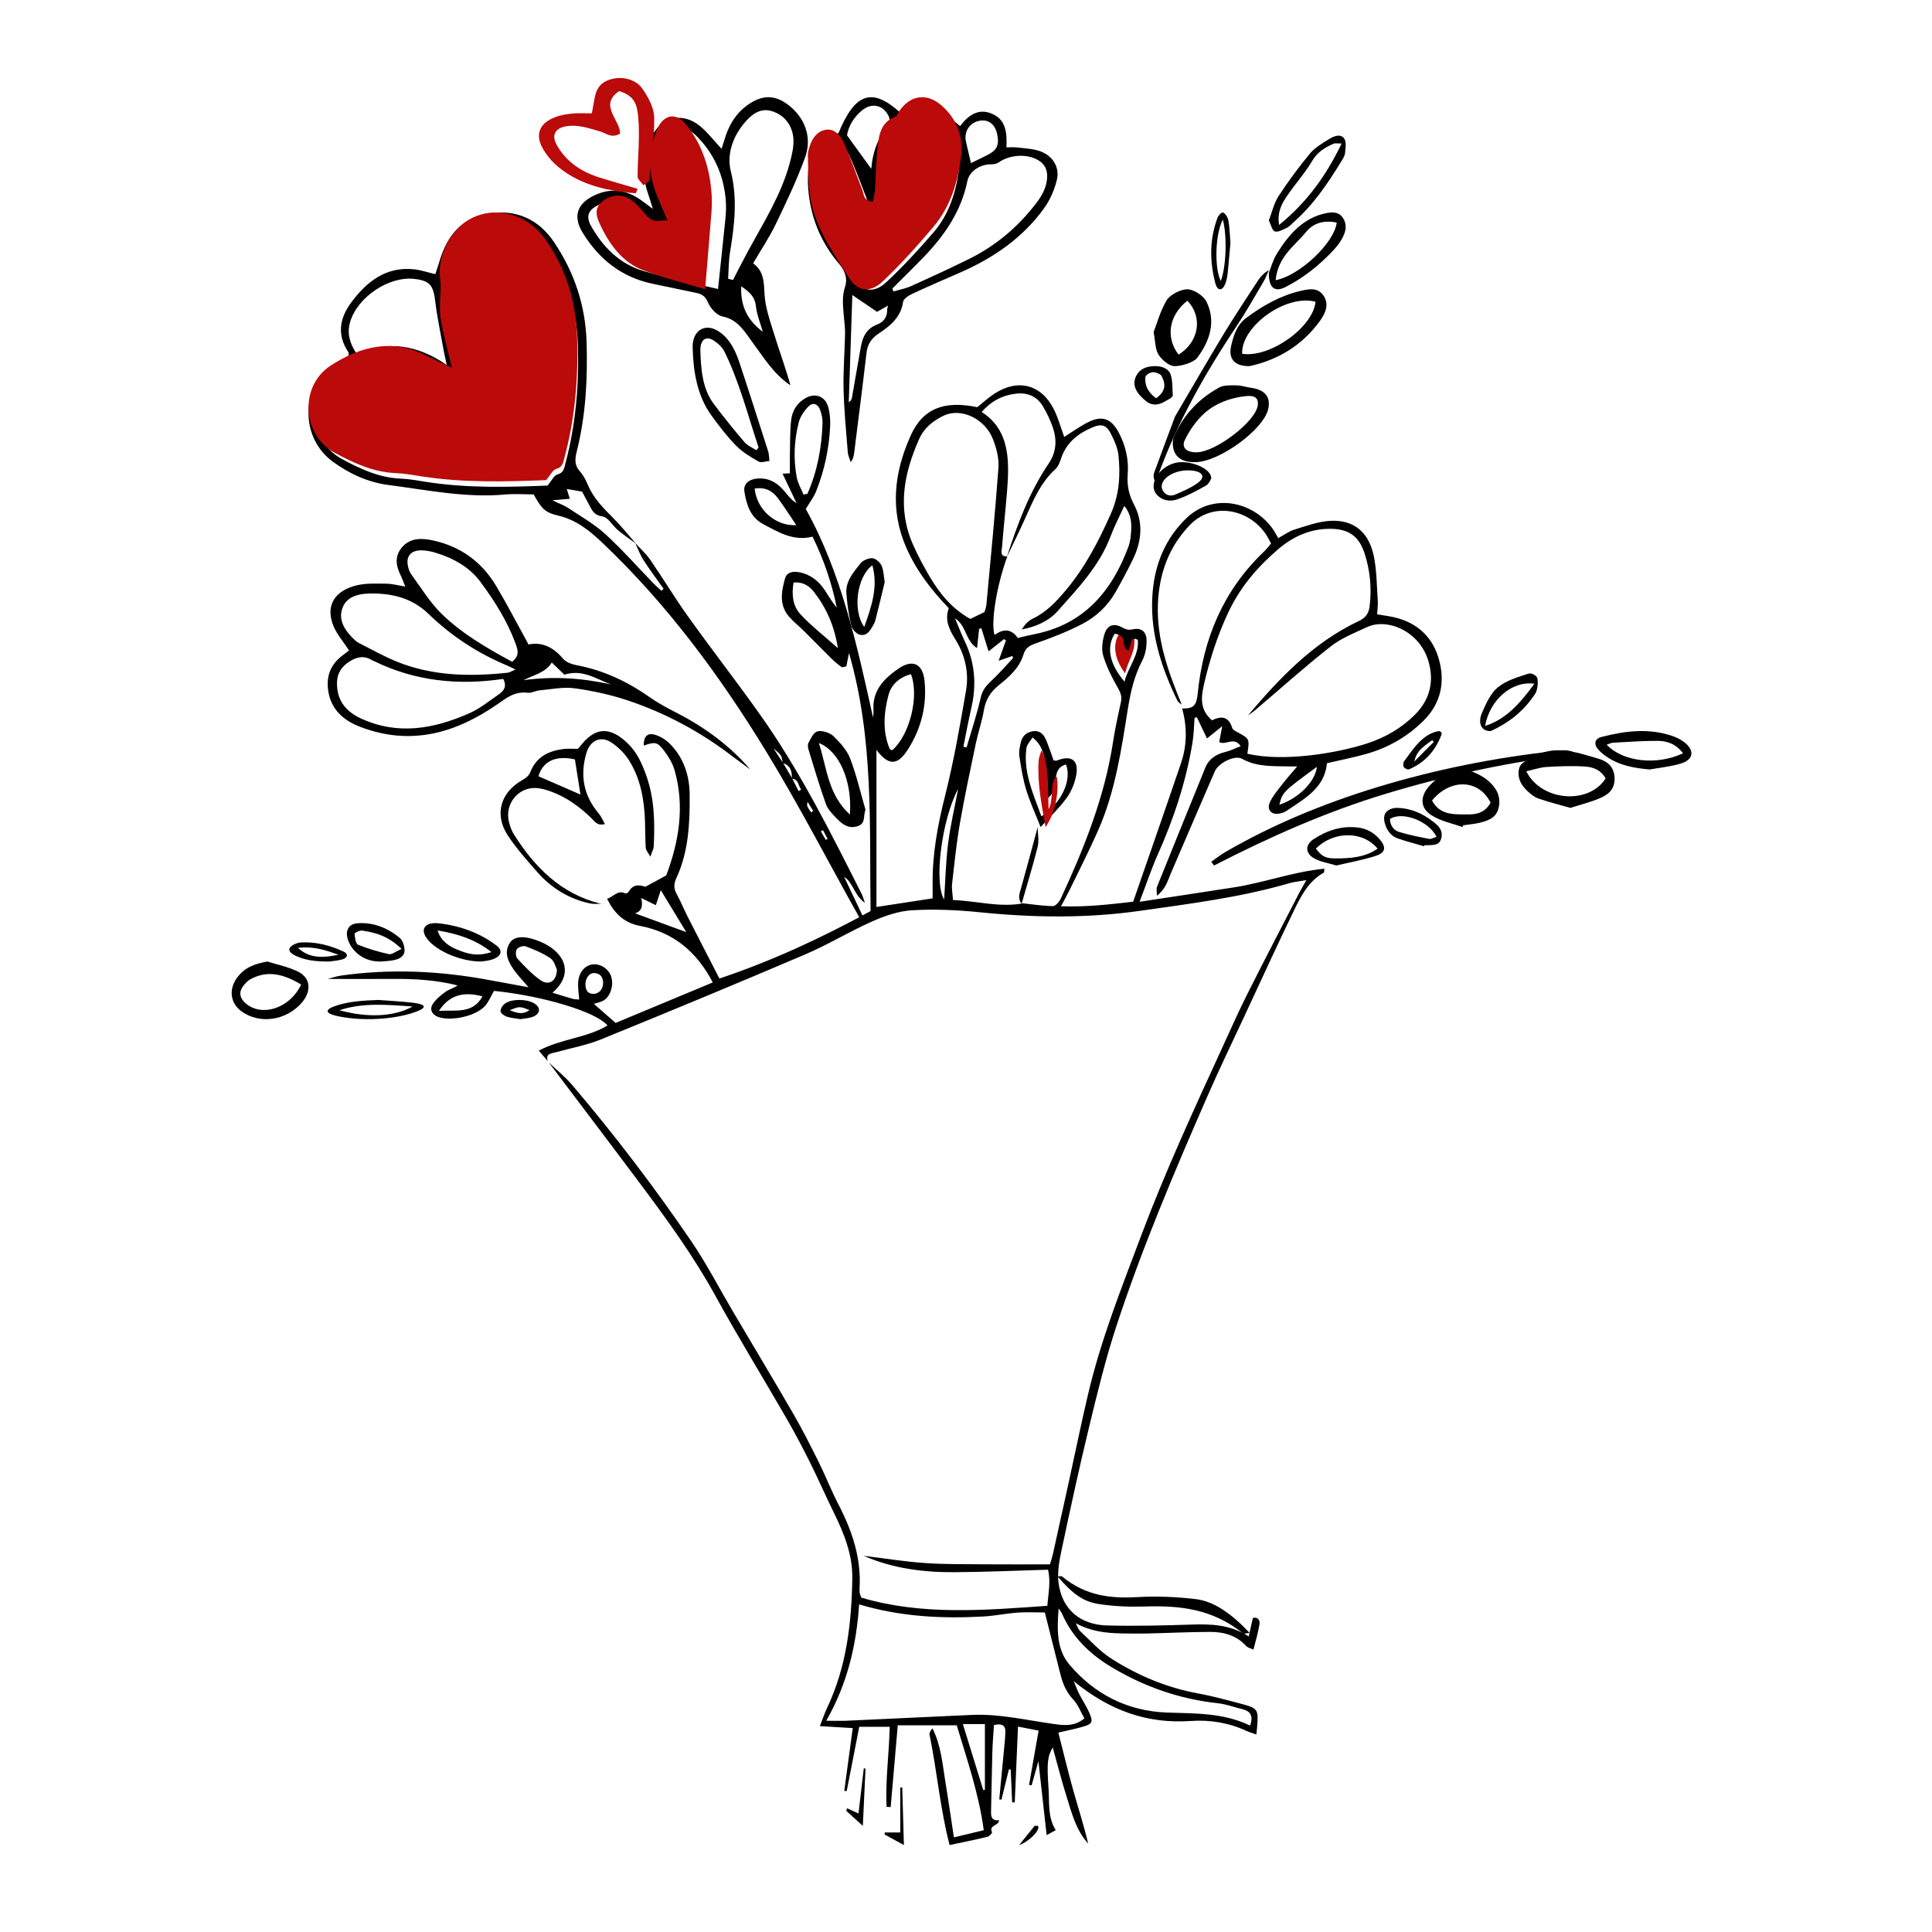<svg width="171" height="171" viewBox="0 0 171 171" fill="none" xmlns="http://www.w3.org/2000/svg">
<path d="M48.572 94.037C49.269 94.703 50.03 95.313 50.652 96.044C54.401 100.455 57.908 105.055 61.167 109.835C62.53 111.834 63.648 114.005 64.88 116.094C66.676 119.134 68.495 122.161 70.263 125.218C71.057 126.592 71.769 128.012 72.477 129.435C73.084 130.66 73.578 131.944 74.209 133.153C75.433 135.504 76.248 137.939 76.076 140.632C76.069 140.763 76.082 140.899 76.1 141.027C76.112 141.112 76.156 141.191 76.235 141.406C81.603 142.993 87.127 142.524 92.7 142.129C92.779 141.032 93.02 140.002 92.758 138.933C89.935 139.013 87.168 139.143 84.398 139.153C81.677 139.164 78.995 138.82 76.443 137.703C78.239 137.923 80.03 138.215 81.834 138.341C83.635 138.466 85.449 138.441 87.258 138.456C89.102 138.472 90.947 138.459 92.933 138.459C92.994 138.241 93.12 137.874 93.204 137.498C93.676 135.386 94.139 133.274 94.601 131.162C95.167 128.576 95.697 125.98 96.305 123.401C97.439 118.573 99.269 113.975 101.011 109.346C103.127 103.72 105.638 98.268 108.141 92.814C108.877 91.21 109.592 89.593 110.383 88.014C111.887 85.018 113.44 82.045 114.975 79.064C115.134 78.756 115.313 78.457 115.628 77.898C114.975 78.013 114.526 78.052 114.101 78.175C109.802 79.431 105.372 79.979 100.96 80.609C96.212 81.291 91.457 81.227 86.689 80.74C84.719 80.54 82.717 80.453 80.745 80.566C79.548 80.635 78.323 81.055 77.211 81.548C75.195 82.439 73.299 83.606 71.272 84.472C65.264 87.038 59.228 89.539 53.176 92.002C51.918 92.515 50.552 92.758 49.235 93.127C48.833 93.24 48.28 93.212 48.472 93.909C48.249 93.647 48.026 93.386 47.688 92.991C49.669 91.933 51.923 91.874 53.768 90.767C52.823 89.585 48.124 88.15 43.722 87.701C43.478 88.127 43.284 88.614 42.963 88.998C42.192 89.921 39.95 90.428 38.782 90.008C38.241 89.813 37.99 89.339 38.308 88.862C38.587 88.439 39.013 88.088 39.43 87.788C39.738 87.565 40.14 87.473 40.501 87.219C38.633 86.743 36.737 86.63 34.824 86.643C32.884 86.658 30.942 86.645 29.005 86.645C29.364 86.553 29.763 86.41 30.173 86.351C34.59 85.72 38.982 85.933 43.355 86.753C44.437 86.956 45.518 87.15 46.783 87.383C46.274 86.784 45.828 86.335 45.472 85.823C44.985 85.118 44.59 84.346 45.1 83.488C45.454 82.893 46.279 82.793 47.414 83.191C47.867 83.349 48.321 83.557 48.715 83.826C50.347 84.949 50.432 86.561 48.9 87.865C49.52 88.055 50.102 88.237 50.686 88.403C50.844 88.45 51.019 88.445 51.262 88.47C51.226 87.986 51.165 87.56 51.165 87.135C51.162 86.174 51.68 85.472 52.428 85.361C53.066 85.266 53.76 85.666 54.039 86.287C54.37 87.03 54.101 88.129 53.44 88.542C53.189 88.701 52.869 88.75 52.564 88.855C53.151 89.367 53.735 89.877 54.49 90.538C57.247 89.39 60.155 88.178 63.086 86.956C61.646 84.177 59.543 82.498 56.63 81.947C55.18 81.673 54.339 80.776 53.73 79.546L53.727 79.548C54.273 79.41 54.657 78.728 55.356 79.077C55.418 79.108 55.608 78.995 55.659 78.905C56.071 78.187 56.671 78.344 57.117 78.49C57.806 78.113 58.387 77.798 58.969 77.483C60.086 74.515 60.629 71.377 59.702 68.156C59.525 67.538 59.159 66.946 58.767 66.431C58.175 65.654 57.959 65.647 56.978 65.993C56.96 65.201 57.283 64.834 57.975 65.034C58.456 65.175 58.941 65.483 59.297 65.841C60.511 67.064 61.026 68.643 61.042 70.301C61.062 72.815 60.96 75.345 59.876 77.693C59.656 78.172 59.599 78.582 59.861 79.064C60.237 79.761 60.539 80.497 60.898 81.201C61.797 82.967 62.707 84.728 63.676 86.609C68.234 85.084 72.661 83.049 77.055 80.638C76.942 73.087 77.355 65.442 75.144 57.796C75.039 58.332 74.975 58.652 74.913 58.975C74.729 59.006 74.56 59.091 74.488 59.039C74.175 58.814 73.873 58.565 73.596 58.294C72.782 57.491 71.987 56.674 71.178 55.869C70.74 55.436 70.248 55.051 69.843 54.587C68.938 53.554 69.161 52.352 69.484 51.194C69.635 50.651 70.168 50.548 70.693 50.64C71.716 50.82 72.461 51.412 73.015 52.26C73.348 52.77 73.655 53.301 74.062 53.78C73.622 51.614 72.922 49.549 71.918 47.498C70.245 47.929 68.907 47.109 67.55 46.388C66.409 45.783 66.076 44.674 65.887 43.52C65.784 42.898 66.194 42.469 66.899 42.372C67.906 42.236 68.715 42.649 69.356 43.392C69.694 43.785 69.981 44.22 70.501 44.53C70.096 43.679 69.692 42.826 69.264 41.924C69.474 41.913 69.635 41.906 69.912 41.89C69.912 41.293 69.902 40.686 69.915 40.083C69.938 39.115 69.917 38.141 70.025 37.18C70.117 36.364 70.534 35.675 71.278 35.245C72.126 34.755 73.015 35.05 73.294 35.988C73.455 36.526 73.501 37.123 73.476 37.687C73.389 39.686 72.974 41.629 72.233 43.49C72.028 44.002 71.672 44.459 71.319 45.05C74.483 50.735 75.856 57.122 77.273 63.507C77.288 63.289 77.329 63.068 77.314 62.85C77.191 61.113 78.254 60.054 79.517 59.183C80.763 58.322 81.667 58.737 81.826 60.226C82.059 62.407 81.544 64.457 80.381 66.3C79.438 67.792 78.649 67.782 77.573 66.375C77.573 71.016 77.573 75.637 77.573 80.276C79.238 80.02 80.793 79.782 82.546 79.513C82.546 79.167 82.551 78.744 82.546 78.321C82.507 75.65 82.987 73.069 83.637 70.481C84.411 67.405 84.962 64.268 85.5 61.138C85.776 59.534 85.428 57.983 84.544 56.569C84.027 55.741 83.588 54.864 83.978 53.831C82.441 52.235 81.132 50.543 80.24 48.529C78.728 45.114 79.148 41.785 80.614 38.528C81.68 36.162 83.571 35.424 86.497 36.042C86.981 35.655 87.465 35.203 88.011 34.847C90.107 33.476 92.202 34.032 93.302 36.277C93.668 37.023 93.888 37.841 94.193 38.674C94.885 38.241 95.559 37.749 96.289 37.377C97.534 36.744 98.357 37.036 99.018 38.282C99.63 39.44 99.917 40.678 99.812 41.99C99.738 42.936 99.909 43.785 100.368 44.651C101.211 46.245 101.05 47.903 100.278 49.497C99.797 50.489 99.274 51.463 98.728 52.422C98.031 53.642 97.014 54.59 95.792 55.226C94.508 55.895 93.145 56.425 91.777 56.907C91.193 57.112 90.781 57.286 90.583 57.942C90.224 59.139 89.289 59.934 88.364 60.682C87.634 61.274 87.229 61.971 87.076 62.899C86.917 63.853 86.586 64.778 86.386 65.726C85.889 68.1 85.377 70.473 84.962 72.859C84.652 74.638 84.472 76.437 84.267 78.231C84.219 78.654 84.314 79.092 84.35 79.661C86.468 79.741 88.477 80.343 90.555 79.953H90.545C91.431 80.046 92.315 80.192 93.202 80.197C93.437 80.197 93.763 79.802 93.896 79.518C95.961 75.063 97.778 70.527 98.521 65.629C98.7 64.452 98.961 63.289 99.213 62.125C99.312 61.661 99.192 61.323 98.954 60.905C98.431 59.995 97.947 59.037 97.647 58.04C97.473 57.455 97.573 56.717 97.76 56.112C98.003 55.321 98.592 55.131 99.32 55.531C99.648 55.712 99.876 55.789 100.271 55.7C100.996 55.533 101.477 55.907 101.485 56.674C101.49 57.268 101.383 57.929 101.109 58.45C100.399 59.8 100.071 61.221 99.83 62.72C99.246 66.377 98.71 70.063 97.199 73.489C96.417 75.263 95.533 76.991 94.688 78.733C94.483 79.159 94.247 79.572 93.909 80.212C96.179 80.294 98.195 80.046 100.296 79.81C101.721 75.691 103.148 71.619 104.534 67.533C105.07 65.949 105.077 64.327 104.631 62.707C105.636 62.72 105.9 62.476 106.012 61.361C106.502 56.494 108.29 52.235 111.88 48.816C112.1 48.605 112.282 48.359 112.502 48.103C112.338 47.806 112.208 47.529 112.038 47.28C110.509 45.028 107.301 44.394 105.295 46.488C103.425 48.441 102.597 50.799 102.487 53.434C102.354 56.602 103.417 59.506 104.598 62.374C104.47 62.258 104.288 62.166 104.216 62.023C102.723 58.965 101.708 55.766 102.026 52.327C102.254 49.866 103.156 47.649 105.016 45.858C107.35 43.61 110.914 44.371 112.641 46.801C112.815 47.045 112.951 47.314 113.138 47.629C113.648 47.352 114.081 47.021 114.57 46.873C115.613 46.552 116.676 46.158 117.747 46.099C119.802 45.989 121.139 47.073 121.588 49.192C121.859 50.474 121.851 51.817 121.944 53.134C121.972 53.519 121.913 53.911 121.89 54.372C122.284 54.436 122.623 54.49 122.961 54.547C125.118 54.905 126.676 56.141 127.304 58.173C127.929 60.2 127.624 62.184 125.982 63.804C124.56 65.206 122.897 66.159 121.003 66.708C119.861 67.038 118.687 67.261 117.45 67.551C117.24 69.753 115.464 70.686 113.868 71.77C113.691 71.89 113.468 71.965 113.253 72.008C112.536 72.152 112.095 71.677 112.4 71.006C112.651 70.455 113.061 69.97 113.437 69.484C113.863 68.932 114.329 68.41 114.816 67.833C114.619 67.833 114.337 67.838 114.057 67.833C112.653 67.8 111.249 67.894 109.935 67.162C109.284 66.8 107.844 67.528 107.519 68.276C106.217 71.27 104.936 74.274 103.642 77.272C103.355 77.936 103.186 78.68 102.395 79.282C102.395 78.885 102.336 78.669 102.402 78.503C103.819 74.981 105.249 71.467 106.679 67.953C107.009 67.146 107.652 66.746 108.48 66.549C108.913 66.446 109.317 66.234 109.815 66.041C109.192 65.15 108.549 66.003 107.913 65.68C107.983 65.316 108.054 64.927 108.177 64.273C107.644 64.704 107.283 64.996 106.83 65.362C106.504 64.678 106.22 64.081 105.935 63.484C105.866 63.499 105.8 63.517 105.73 63.532C105.674 64.25 105.669 64.973 105.554 65.68C104.99 69.143 103.899 72.441 102.471 75.642C101.905 76.914 101.464 78.241 100.863 79.817C103.863 79.359 106.555 78.956 109.246 78.536C111.915 78.116 114.483 77.152 117.219 76.888C117.194 77.083 117.211 77.216 117.17 77.239C115.812 77.99 115.146 79.31 114.516 80.609C113.035 83.667 111.626 86.755 110.191 89.836C109.074 92.238 107.919 94.621 106.858 97.049C103.94 103.723 101.093 110.432 98.815 117.358C97.852 120.285 97.122 123.296 96.397 126.295C95.502 129.983 94.701 133.697 93.914 137.408C93.724 138.302 93.578 139.264 93.699 140.156C94.006 142.426 95.595 143.808 97.988 143.869C100.458 143.933 102.933 143.872 105.405 143.792C107.142 143.736 108.841 143.764 110.522 144.836C110.658 144.231 110.768 143.744 110.891 143.211C111.298 143.088 111.536 143.375 111.477 143.754C111.367 144.482 111.142 145.192 110.942 146.004C110.67 145.879 110.435 145.838 110.312 145.699C109.441 144.738 108.3 144.433 107.081 144.438C105.226 144.446 103.373 144.538 101.518 144.579C100.768 144.597 100.017 144.584 99.266 144.572C97.89 144.546 96.54 144.397 95.218 143.669C95.344 143.908 95.421 144.197 95.605 144.372C96.504 145.21 97.345 146.153 98.37 146.807C100.727 148.311 103.286 149.382 106.066 149.89C107.365 150.126 108.644 150.482 109.922 150.82C111.313 151.189 111.39 151.325 111.275 152.758C111.257 152.976 111.231 153.193 111.201 153.519C110.873 153.401 110.593 153.324 110.335 153.204C108.774 152.481 107.094 152.204 105.423 152.322C101.554 152.594 98.218 151.412 95.028 148.793C95.269 149.354 95.377 149.664 95.528 149.951C95.812 150.5 96.159 151.018 96.407 151.581C96.784 152.435 96.689 152.596 95.741 152.86C95.075 153.045 94.396 153.181 93.673 153.35C94.116 155.075 94.513 156.738 94.972 158.386C95.418 159.98 95.93 161.554 96.315 163.174C95.239 162 94.87 160.501 94.414 159.052C93.965 157.628 93.599 156.177 93.176 154.665C92.735 155.439 92.633 155.921 92.81 158.371C92.894 159.539 92.707 160.8 93.442 161.987C93.307 162.061 93.071 162.19 92.638 162.428C92.39 160.198 92.161 158.14 91.908 155.874C91.677 156.702 91.493 157.358 91.308 158.014C91.234 158.002 91.157 157.991 91.083 157.979C91.354 156.425 91.629 154.872 91.926 153.173C91.324 153.058 90.755 152.947 90.102 152.822C90.002 155.152 89.907 157.34 89.815 159.529C89.738 159.527 89.663 159.527 89.586 159.524C89.543 158.56 89.502 157.597 89.458 156.633C89.404 156.62 89.353 156.605 89.3 156.592C89.079 157.489 88.859 158.386 88.638 159.286C88.574 159.278 88.508 159.27 88.444 159.263C88.58 157.838 88.718 156.415 88.851 154.99C88.905 154.419 88.969 153.85 88.984 153.276C89 152.668 88.631 152.535 87.975 152.681C87.926 153.483 87.852 154.308 87.829 155.136C87.78 156.812 87.767 158.491 87.721 160.17C87.708 160.685 87.673 161.172 88.428 161.108C88.395 161.628 87.491 161.521 87.806 162.172C87.834 162.233 87.57 162.536 87.404 162.574C86.338 162.83 85.264 163.046 84.047 163.304C83.207 160.075 82.938 156.774 82.277 153.552C82.241 153.378 82.354 153.173 82.53 152.973C83.296 154.48 83.414 156.126 83.678 157.733C83.942 159.329 84.17 160.931 84.429 162.625C85.405 162.39 86.204 162.197 87.073 161.99C86.64 158.776 85.605 155.78 84.68 152.704C82.999 152.704 81.298 152.704 79.461 152.704C79.246 155.182 79.041 157.563 78.833 159.944C78.71 159.937 78.59 159.929 78.467 159.921C78.357 157.592 78.692 155.267 78.749 152.837C77.862 152.837 77.011 152.837 76.051 152.837C75.674 154.767 75.305 156.651 74.939 158.537C74.867 158.527 74.798 158.517 74.726 158.504C74.969 156.71 75.213 154.913 75.477 152.953C74.547 152.896 73.66 152.842 72.564 152.778C72.83 152.104 72.989 151.62 73.207 151.161C74.934 147.524 75.374 143.633 75.436 139.679C75.469 137.595 74.698 135.709 73.796 133.868C73.076 132.402 72.425 130.903 71.695 129.442C71.047 128.14 70.368 126.851 69.64 125.59C67.547 121.958 65.349 118.385 63.33 114.71C61.408 111.209 59.079 108 56.699 104.817C54.006 101.213 51.283 97.63 48.572 94.037ZM89.156 49.249C88.226 51.781 87.673 55.087 88.029 56.205C88.82 55.61 89.553 55.674 90.081 56.471C90.614 56.346 91.039 56.23 91.472 56.148C95.892 55.305 98.395 52.383 99.881 48.375C100.045 47.929 100.094 47.426 100.119 46.947C100.158 46.219 100.101 45.496 99.512 44.774C99.069 45.745 98.633 46.563 98.313 47.424C97.332 50.064 95.428 52.05 93.612 54.088C92.799 54.998 91.667 55.472 90.44 55.715C90.691 55.292 91.006 54.949 91.398 54.762C92.633 54.175 93.509 53.229 94.373 52.196C96.064 50.171 97.245 47.883 98.311 45.494C99.064 43.805 99.179 42.08 98.997 40.317C98.928 39.638 98.615 38.956 98.295 38.338C97.924 37.623 97.493 37.497 96.748 37.805C95.485 38.325 94.449 39.104 93.957 40.458C93.824 40.827 93.699 41.26 93.427 41.508C92.072 42.739 91.413 44.374 90.691 45.981C90.186 47.103 89.638 48.208 89.107 49.321C90.045 46.419 91.098 43.566 92.823 41.019C93.504 40.012 93.558 38.95 93.194 37.861C92.971 37.2 92.659 36.554 92.302 35.952C91.777 35.068 90.927 34.727 89.927 34.842C88.762 34.975 87.765 35.467 86.883 36.464C88.554 37.515 89.107 39.115 89.207 40.898C89.258 41.775 89.197 42.662 89.128 43.538C89 45.166 88.815 46.788 88.69 48.416C88.662 48.749 88.462 49.279 89.156 49.249ZM110.404 66.71C113.663 67.474 118.444 66.633 120.968 65.813C122.582 65.288 124.022 64.47 125.241 63.25C126.609 61.879 126.942 60.234 126.42 58.488C125.633 55.871 122.817 54.677 121.021 55.495C119.907 56.005 118.723 56.474 117.775 57.22C115.487 59.016 113.32 60.967 111.098 62.853C110.896 63.025 110.668 63.166 110.453 63.322C113.281 59.98 116.264 56.856 120.265 54.969C120.87 54.685 121.144 54.295 121.221 53.683C121.424 52.078 121.27 50.494 120.775 48.972C120.265 47.408 119.323 46.801 117.678 46.804C115.912 46.809 114.398 47.516 113.099 48.636C111.28 50.202 109.748 51.996 108.71 54.213C107.767 56.228 107.094 58.306 106.589 60.464C106.302 61.687 106.156 62.781 107.27 63.755C108.044 63.368 108.746 63.361 109.064 64.437C109.112 64.601 109.374 64.719 109.558 64.822C110.601 65.393 110.601 65.388 110.404 66.71ZM73.132 152.304C73.942 152.304 74.419 152.322 74.895 152.302C78.6 152.135 82.302 151.958 86.007 151.786C88.485 151.671 90.88 152.263 93.309 152.594C94.157 152.709 95.064 152.84 95.979 152.094C95.661 151.535 95.433 150.892 95.003 150.438C94.393 149.795 94.078 149.057 93.868 148.237C93.404 146.417 92.948 144.595 92.477 142.719C91.726 142.719 90.893 142.672 90.066 142.731C89.056 142.803 88.054 143.018 87.045 143.075C83.371 143.275 79.722 143.103 76.04 142.003C75.8 145.589 75.031 148.957 73.132 152.304ZM87.135 54.175C87.196 53.944 87.286 53.736 87.306 53.521C87.678 49.479 88.08 45.44 88.37 41.393C88.431 40.547 88.188 39.622 87.865 38.822C87.14 37.026 85.046 36.078 83.545 36.78C82.605 37.221 81.798 37.869 81.367 38.83C80.009 41.867 79.392 44.974 80.798 48.177C81.224 49.144 81.723 50.082 82.259 50.992C83.153 52.511 84.242 53.875 85.882 54.78C86.181 54.636 86.604 54.431 87.135 54.175ZM110.642 152.732C110.934 151.925 110.727 151.461 109.958 151.276C109.233 151.102 108.518 150.83 107.78 150.751C104.437 150.387 101.342 149.318 98.459 147.606C96.52 146.455 94.941 144.966 94.016 142.862C93.937 142.683 93.806 142.529 93.699 142.362C93.565 144.141 93.478 145.94 94.644 147.322C96.876 149.969 99.804 151.445 103.273 151.576C105.782 151.668 108.29 151.584 110.642 152.732ZM71.119 43.777C71.234 43.751 71.352 43.725 71.467 43.7C72.346 41.708 72.733 39.602 72.802 37.431C72.815 37.044 72.718 36.636 72.584 36.27C72.389 35.739 71.939 35.583 71.554 35.978C71.172 36.367 70.822 36.882 70.691 37.4C70.286 38.994 70.217 40.629 70.519 42.252C70.617 42.78 70.914 43.269 71.119 43.777ZM85.267 66.088C85.362 66.111 85.456 66.134 85.551 66.157C85.977 64.691 86.463 63.235 86.802 61.748C86.942 61.136 87.227 60.749 87.657 60.346C88.359 59.693 88.995 58.965 89.65 58.26C89.679 58.229 89.62 58.122 89.604 58.058C89.274 58.173 88.941 58.291 88.39 58.486C88.664 57.714 88.854 57.189 89.041 56.663C88.982 56.633 88.92 56.602 88.861 56.574C88.439 56.907 88.016 57.243 87.498 57.65C87.255 56.871 87.055 56.235 86.858 55.602C86.794 55.62 86.73 55.636 86.663 55.654C86.607 56.179 86.548 56.702 86.476 57.363C85.418 56.694 85.582 55.418 84.526 54.726C84.87 55.536 85.098 56.143 85.377 56.728C86.292 58.632 86.448 60.603 85.974 62.651C85.715 63.786 85.502 64.939 85.267 66.088ZM80.627 59.67C79.553 59.965 78.867 60.631 78.633 61.538C78.226 63.114 78.088 64.737 78.756 66.308C78.779 66.359 78.905 66.367 78.984 66.395C80.514 65.05 81.38 61.626 80.627 59.67ZM70.237 51.555C70.055 52.64 70.171 53.644 70.845 54.367C71.813 55.407 72.951 56.289 74.16 57.366C73.855 55.405 73.148 53.819 72.056 52.409C71.647 51.876 71.111 51.489 70.237 51.555ZM49.292 85.817C49.184 85.615 49.066 85.056 48.728 84.823C48.062 84.364 47.286 84.046 46.525 83.76C46.312 83.68 45.864 83.831 45.741 84.018C45.615 84.21 45.641 84.682 45.797 84.849C46.448 85.541 47.106 86.261 47.888 86.784C48.59 87.253 49.271 86.835 49.292 85.817ZM87.173 152.594C86.453 152.594 85.923 152.594 85.221 152.594C85.856 154.647 86.44 156.541 87.027 158.435C87.076 158.427 87.124 158.419 87.173 158.414C87.173 156.515 87.173 154.616 87.173 152.594ZM56.205 80.838C57.652 81.368 59.1 81.899 60.742 82.501C59.968 81.227 59.261 80.064 58.487 78.79C58.3 79.351 58.188 79.695 58.047 80.117C57.586 79.889 57.25 79.723 56.76 79.482C56.891 80.107 56.863 80.635 56.205 80.838ZM66.794 43.241C66.981 45.135 68.677 46.593 70.478 46.478C69.922 45.658 69.412 44.84 68.836 44.074C68.367 43.451 67.734 43.092 66.794 43.241ZM99.991 57.799C98.979 57.612 99.71 56.153 98.659 56.094C97.916 57.289 98.175 58.737 99.528 60.334C99.861 58.998 100.845 57.989 100.704 56.622C100.606 56.592 100.506 56.558 100.409 56.528C100.273 56.938 100.14 57.348 99.991 57.799ZM83.566 79.612C83.673 77.967 83.707 76.311 83.914 74.676C84.119 73.049 84.501 71.442 84.805 69.824C83.355 72.523 82.635 78.126 83.566 79.612ZM38.849 89.472C40.371 89.377 41.823 89.77 42.705 88.188C40.978 87.722 39.745 88.101 38.849 89.472ZM116.561 67.871C113.563 70.065 113.507 70.119 113.235 71.229C114.906 70.675 116.404 69.219 116.561 67.871ZM52.533 87.968C53.012 87.96 53.376 87.563 53.379 87.007C53.381 86.515 53.163 86.166 52.635 86.125C52.149 86.087 51.775 86.604 51.821 87.227C51.854 87.665 52.033 87.97 52.533 87.968Z" fill="black"/>
<path d="M56.222 48.06C56.671 48.556 57.18 49.007 57.559 49.556C58.715 51.234 59.767 52.987 60.954 54.642C63.01 57.511 65.174 60.298 67.22 63.175C70.772 68.173 73.517 73.668 76.278 79.146C76.355 79.3 76.399 79.475 76.554 79.912C75.573 79.207 75.527 78.13 74.714 77.608C75.344 78.939 75.976 80.267 76.605 81.599C76.554 81.633 76.499 81.67 76.448 81.705C76.298 81.501 76.123 81.312 75.999 81.095C73.275 76.224 70.708 71.249 67.803 66.495C63.678 59.749 58.996 53.419 53.258 47.986C52.133 46.923 50.968 46.003 49.417 45.639C48.22 45.358 47.939 45.024 47.232 43.759C46.445 43.759 45.558 43.693 44.683 43.77C41.185 44.08 37.767 43.364 34.336 42.919C32.55 42.685 30.881 41.909 29.439 40.848C26.728 38.859 26.506 34.654 29.316 32.487C29.808 32.108 30.358 31.811 30.861 31.487C30.856 31.349 30.884 31.244 30.843 31.182C29.79 29.634 30.061 28.149 31.101 26.754C32.489 24.89 34.191 23.578 36.639 23.835C37.246 23.898 37.839 24.105 38.533 24.267C38.66 23.869 38.801 23.453 38.928 23.031C39.601 20.799 40.945 19.234 43.257 18.887C45.645 18.526 47.64 19.351 49.048 21.445C50.841 24.108 51.824 27.064 51.919 30.297C52.015 33.548 51.847 36.788 51.048 39.957C50.882 40.612 50.828 41.179 51.331 41.731C51.628 42.057 51.845 42.481 52.02 42.898C52.515 44.062 53.349 44.929 54.218 45.791C54.948 46.517 55.596 47.331 56.279 48.108C55.75 47.718 55.203 47.352 54.698 46.931C54.218 46.53 53.818 45.775 53.318 45.708C52.502 45.6 52.355 45.051 52.064 44.531C51.865 44.178 51.682 43.812 51.525 43.515C51.022 43.428 50.583 43.351 50.165 43.279C50.232 43.494 50.32 43.77 50.436 44.147C49.933 44.189 49.536 44.224 48.891 44.279C49.518 44.581 49.943 44.73 50.31 44.974C51.422 45.714 52.603 46.385 53.586 47.281C55.077 48.644 56.421 50.174 57.832 51.63C58.057 51.863 58.304 52.072 58.542 52.292C58.606 52.231 58.671 52.173 58.735 52.112C58.147 51.282 57.531 50.471 56.981 49.612C56.664 49.134 56.468 48.58 56.222 48.06ZM69.276 67.542C69.183 66.861 69.183 66.861 68.456 66.235C68.83 66.805 69.067 67.16 69.302 67.518C69.573 67.974 69.844 68.428 70.112 68.884C70.303 69.263 70.494 69.645 70.687 70.024C70.762 69.976 70.84 69.929 70.914 69.881C70.641 69.557 70.71 68.987 70.086 68.91C70.109 68.269 69.965 67.733 69.276 67.542ZM40.313 33.132C39.56 32.776 38.863 32.482 38.195 32.126C35.241 30.554 32.458 31.246 29.857 32.946C27.12 34.736 27.34 39.021 30.211 40.596C31.857 41.498 33.562 42.29 35.494 42.364C36.247 42.394 36.995 42.54 37.744 42.656C41.368 43.221 45.003 43.115 48.462 42.977C48.826 42.548 49.03 42.081 49.332 41.999C49.915 41.84 49.941 41.415 50.054 40.983C50.965 37.557 51.254 34.059 51.145 30.525C51.048 27.34 50.163 24.405 48.323 21.814C47.015 19.971 44.784 19.165 42.79 19.756C40.86 20.327 39.377 22.352 39.261 24.617C39.237 25.062 39.346 25.513 39.348 25.961C39.351 26.908 39.196 27.873 39.335 28.793C39.552 30.228 39.962 31.628 40.313 33.132ZM39.542 32.307C39.405 31.66 39.322 31.326 39.263 30.986C39.008 29.552 38.701 28.125 38.525 26.68C38.352 25.251 38.061 24.856 36.701 24.689C34.442 24.41 31.627 26.29 30.985 28.517C30.698 29.507 30.954 30.379 31.55 31.291C34.313 30.162 36.903 30.477 39.542 32.307ZM72.844 73.484C72.779 73.516 72.718 73.548 72.653 73.58C72.797 73.832 72.945 74.087 73.089 74.338C73.143 74.307 73.197 74.277 73.251 74.246C73.115 73.994 72.978 73.739 72.844 73.484ZM71.802 71.912C71.856 71.859 71.91 71.809 71.964 71.756C71.807 71.501 71.647 71.244 71.49 70.989C71.391 71.209 71.443 71.355 71.518 71.488C71.6 71.636 71.706 71.772 71.802 71.912Z" fill="black"/>
<path d="M30.897 57.57C30.402 56.813 29.828 56.161 29.519 55.418C28.777 53.628 29.593 52.247 31.664 51.788C32.48 51.609 33.365 51.654 34.222 51.663C34.706 51.668 35.191 51.805 35.865 51.914C35.697 51.5 35.589 51.178 35.439 50.873C35.001 49.992 34.936 49.119 35.663 48.35C36.371 47.601 37.346 47.622 38.305 47.828C40.897 48.391 42.725 49.847 43.947 51.916C44.925 53.567 45.802 55.262 46.779 57.041C48.047 56.78 49.029 57.35 49.861 58.324C50.104 58.608 50.599 58.793 51.015 58.871C53.47 59.332 55.596 60.363 57.554 61.741C58.297 62.266 59.129 62.701 59.953 63.125C62.403 64.38 64.671 66.069 66.405 68.105C65.859 67.703 65.309 67.31 64.772 66.901C62.019 64.796 58.96 63.132 55.578 61.999C54.061 61.491 52.454 61.138 50.852 60.919C49.854 60.781 48.789 61.011 47.757 61.103C47.401 61.136 47.04 61.354 46.706 61.316C45.557 61.179 44.872 61.746 44.021 62.335C40.376 64.856 36.385 66.076 31.846 64.319C30.228 63.692 29.219 62.628 29.032 60.999C28.89 59.767 29.298 58.755 30.376 57.967C30.576 57.816 30.776 57.662 30.897 57.57ZM44.538 60.091C40.497 60.689 36.698 60.264 33.129 58.526C33.05 58.487 32.962 58.459 32.886 58.412C32.164 57.974 31.498 58.178 30.879 58.585C30.22 59.017 29.854 59.606 29.83 60.351C29.78 61.841 30.47 62.919 31.975 63.605C35.257 65.102 38.423 64.496 41.508 63.146C42.47 62.725 43.294 62.046 44.153 61.453C44.598 61.148 44.891 60.739 44.538 60.091ZM45.62 59.258C45.238 59.072 45.088 58.989 44.93 58.923C42.254 57.818 39.914 56.258 37.933 54.342C36.561 53.016 34.946 52.559 33.089 52.529C31.985 52.51 30.784 52.668 30.341 53.737C29.886 54.837 30.5 55.792 31.35 56.603C31.474 56.721 31.614 56.835 31.769 56.913C32.857 57.461 33.919 58.064 35.049 58.53C38.207 59.833 41.545 59.904 44.928 59.542C45.088 59.528 45.238 59.422 45.62 59.258ZM45.33 58.57C46.055 58.001 45.807 57.445 45.61 56.906C44.891 54.962 43.776 53.191 42.522 51.5C41.563 50.206 40.146 49.4 38.516 48.911C38.134 48.797 37.723 48.719 37.322 48.71C36.445 48.691 35.976 49.159 36.079 49.944C36.121 50.259 36.226 50.599 36.416 50.859C37.293 52.056 38.068 53.349 39.143 54.385C40.905 56.083 43.07 57.362 45.33 58.57ZM46.345 60.202C48.971 59.84 51.526 60.008 54.066 60.578C52.743 60.072 51.526 59.206 49.954 59.717C49.59 59.367 49.227 59.015 48.839 58.641C48.262 59.566 47.23 59.731 46.345 60.202Z" fill="black"/>
<path d="M74.209 11.795C75.678 8.204 77.196 7.718 79.683 9.968C82.198 9.047 82.568 9.128 84.978 11.162C85.66 10.255 86.537 9.56 87.744 10.044C89.057 10.572 89.137 11.771 89.078 13.043C89.398 13.043 89.693 13.014 89.978 13.048C90.67 13.134 91.398 13.154 92.044 13.38C93.167 13.773 93.813 14.795 93.544 15.912C93.331 16.794 92.944 17.696 92.408 18.438C90.554 21.007 88.003 22.793 85.057 24.088C83.614 24.721 82.16 25.343 80.732 26.011C80.411 26.161 79.97 26.451 79.932 26.721C79.752 28.04 78.824 28.824 77.811 29.492C77.124 29.946 76.783 30.457 76.694 31.231C76.352 34.172 75.973 37.109 75.606 40.047C75.57 40.325 75.529 40.603 75.293 40.905C75.207 40.61 75.06 40.322 75.037 40.023C74.891 38.171 74.707 36.316 74.663 34.459C74.624 32.813 74.763 31.162 74.796 29.514C74.806 29.011 74.727 28.504 74.689 28.001C74.624 27.124 74.491 26.269 74.799 25.372C75.024 24.714 74.827 24.012 74.304 23.4C72.632 21.447 71.719 19.182 71.532 16.662C71.486 16.033 71.501 15.392 71.555 14.763C71.696 13.213 72.478 12.147 74.209 11.795ZM77.609 18.57C76.806 18.489 76.868 17.983 76.722 17.61C76.209 16.305 75.742 14.982 75.145 13.714C74.906 13.205 74.406 12.658 73.727 12.758C73.037 12.861 72.609 13.404 72.396 14.048C72.317 14.289 72.225 14.544 72.232 14.79C72.266 15.886 72.248 16.993 72.401 18.074C72.763 20.585 74.281 22.619 75.614 24.704C76.329 25.824 77.386 25.957 78.419 24.999C79.904 23.621 81.28 22.125 82.601 20.597C83.993 18.988 84.609 17.038 84.875 14.986C85.093 13.313 84.544 11.869 83.229 10.766C81.986 9.722 80.578 10 79.701 11.37C79.635 11.476 79.593 11.646 79.499 11.68C78.168 12.159 78.088 13.306 77.965 14.384C77.845 15.434 77.853 16.497 77.781 17.551C77.76 17.897 77.668 18.234 77.609 18.57ZM78.983 25.535C79.016 25.62 79.05 25.709 79.083 25.795C79.614 25.638 80.173 25.537 80.67 25.311C82.386 24.537 84.096 23.749 85.78 22.916C88.175 21.732 90.134 20.054 91.724 17.973C92.254 17.278 92.654 16.539 92.683 15.655C92.706 15.008 92.457 14.505 91.87 14.166C90.875 13.589 89.37 13.689 88.398 14.372C88.229 14.49 87.97 14.544 87.754 14.542C86.773 14.53 85.806 15.129 85.624 16.021C85.078 18.693 83.598 20.857 81.706 22.805C80.814 23.727 79.893 24.626 78.983 25.535ZM74.968 11.98C75.653 12.921 76.294 13.805 77.114 14.94C77.252 13.326 77.778 12.068 78.696 10.97C78.811 10.832 78.747 10.479 78.65 10.275C78.168 9.273 77.137 9.059 76.273 9.788C75.563 10.39 75.106 11.147 74.968 11.98ZM75.44 26.112C75.332 29.323 75.229 32.459 75.124 35.596C75.35 35.461 75.386 35.306 75.412 35.149C75.668 33.693 75.922 32.233 76.178 30.777C76.337 29.868 76.645 29.092 77.665 28.711C78.216 28.504 78.545 28.028 78.524 27.401C78.522 27.293 78.57 27.185 78.604 27.043C78.232 27.256 77.911 27.441 77.627 27.603C76.881 27.094 76.224 26.645 75.44 26.112ZM85.939 14.439C86.454 14.186 86.873 13.974 87.293 13.773C88.198 13.341 88.442 12.903 88.283 11.992C88.114 11.031 87.526 10.54 86.711 10.685C85.811 10.845 85.283 11.675 85.503 12.567C85.642 13.137 85.77 13.709 85.939 14.439Z" fill="black"/>
<path d="M63.866 13.171C64.016 12.702 64.124 12.331 64.249 11.968C64.672 10.743 65.386 9.739 66.526 9.062C67.632 8.405 68.637 8.455 69.68 9.22C71.227 10.354 71.922 12.134 71.247 13.971C70.51 15.979 69.585 17.925 68.653 19.855C68.091 21.02 67.361 22.105 66.66 23.306C67.626 24.012 67.611 24.98 67.668 26.033C67.731 27.208 68.149 28.376 68.501 29.52C68.974 31.048 69.53 32.553 69.961 34.105C68.48 33.116 67.611 31.658 66.61 30.311C65.898 29.351 65.337 28.293 63.942 28.007C63.433 27.904 62.871 27.276 62.656 26.757C62.419 26.189 62.078 26.017 61.582 25.914C60.3 25.641 59.014 25.379 57.732 25.109C54.996 24.531 53.016 22.93 51.585 20.62C50.7 19.191 51.047 18.049 52.557 17.315C53.93 16.651 55.272 16.75 56.548 17.585C56.881 17.803 57.194 18.055 57.782 18.485C57.585 17.857 57.485 17.504 57.364 17.16C56.758 15.421 56.874 13.719 57.685 12.079C58.562 10.307 60.434 9.897 61.973 11.171C62.645 11.729 63.186 12.445 63.866 13.171ZM59.56 19.86C58.987 19.86 58.373 20.016 57.908 19.822C57.351 19.588 56.929 19.051 56.435 18.659C56.188 18.465 55.931 18.275 55.65 18.137C54.736 17.699 53.807 17.72 52.908 18.174C52.029 18.618 51.845 19.181 52.336 20.042C53.392 21.895 54.862 23.363 56.942 23.983C59.132 24.634 61.39 25.065 63.551 25.579C63.774 23.464 64.003 21.386 64.21 19.305C64.26 18.817 64.278 18.322 64.244 17.834C64.089 15.564 63.22 13.581 61.587 11.978C60.4 10.81 59 11.101 58.318 12.608C57.601 14.194 57.538 15.815 58.263 17.414C58.641 18.252 59.124 19.046 59.56 19.86ZM64.446 24.671C64.591 24.707 64.733 24.746 64.877 24.782C65.321 23.926 65.751 23.062 66.214 22.214C67.582 19.697 69.131 17.263 69.89 14.471C70.087 13.75 70.278 12.977 70.221 12.248C70.129 11.106 69.451 10.195 68.335 9.843C67.227 9.492 66.432 10.208 65.793 10.997C64.806 12.211 64.328 13.737 64.683 15.154C65.292 17.595 65.006 19.933 64.615 22.323C64.486 23.093 64.496 23.887 64.446 24.671ZM67.513 29.364C67.301 28.607 66.986 27.862 66.904 27.092C66.82 26.298 66.397 25.875 65.607 25.343C65.518 27.151 66.211 28.381 67.513 29.364Z" fill="black"/>
<path d="M53.552 79.98C53.097 79.978 52.625 80.051 52.188 79.955C50.326 79.552 48.768 78.581 47.513 77.139C46.606 76.098 45.667 75.061 44.919 73.901C43.729 72.056 44.323 70.115 46.239 69.04C46.507 68.891 46.815 68.652 46.919 68.381C47.461 66.972 48.567 66.448 49.919 66.29C50.339 66.242 50.769 66.283 51.124 66.283C51.226 66.192 51.263 66.166 51.288 66.133C52.617 64.347 53.942 64.238 55.559 65.796C56.392 66.6 56.849 67.628 57.224 68.708C57.928 70.725 57.967 72.816 57.861 74.917C57.848 75.153 57.712 75.381 57.56 75.824C57.354 75.444 57.17 75.254 57.155 75.051C57.103 74.268 57.113 73.48 57.088 72.697C57.026 70.794 56.7 68.944 55.689 67.319C55.294 66.683 54.705 66.1 54.078 65.697C53.134 65.089 52.215 65.566 51.897 66.666C51.318 68.657 51.661 70.439 53.008 72.018C53.211 72.256 53.331 72.57 53.539 72.935C52.861 73.125 52.625 72.689 52.346 72.418C51.31 71.415 50.172 70.576 48.82 70.077C48.423 69.93 48.005 69.803 47.588 69.757C45.931 69.577 44.633 71.123 45.051 72.77C45.145 73.145 45.284 73.531 45.488 73.855C47.325 76.762 49.628 79.078 53.042 79.955C53.201 79.996 53.378 79.973 53.547 79.98C53.549 79.983 53.552 79.98 53.552 79.98ZM47.66 68.708C48.89 69.243 50.115 69.775 51.375 70.325C51.203 69.235 51.044 68.224 50.885 67.216C49.191 66.83 48.038 67.373 47.66 68.708Z" fill="black"/>
<path d="M107.205 76.278C107.617 75.988 108.007 75.671 108.449 75.415C112.615 73 117.113 71.133 121.849 69.686C126.986 68.118 132.271 67.057 137.684 66.469C138.244 66.409 138.846 66.285 139.505 66.711C133.668 67.432 128.114 68.603 122.701 70.242C117.34 71.863 112.324 74.104 107.454 76.605C107.368 76.496 107.287 76.387 107.205 76.278Z" fill="black"/>
<path d="M56.267 17.105C53.451 16.904 50.941 16.211 49.091 14.489C48.713 14.137 48.403 13.732 48.146 13.324C47.028 11.562 48.085 10.248 50.78 10.039C51.255 10.001 51.737 10.033 52.385 10.033C52.482 9.5 52.554 9.025 52.655 8.551C52.812 7.817 53.198 7.187 54.284 6.963C55.225 6.768 56.323 7.059 56.882 7.881C57.417 8.67 57.896 9.576 57.904 10.435C57.928 12.281 57.646 14.131 57.461 15.978C57.449 16.088 57.208 16.19 56.946 16.397C56.733 16.097 56.431 15.864 56.431 15.631C56.428 14.48 56.54 13.327 56.548 12.177C56.552 11.329 56.544 10.473 56.383 9.634C56.259 8.99 55.877 8.376 54.798 8.064C52.952 9.322 54.923 10.613 54.879 11.83C54.099 12.267 53.688 11.804 53.149 11.644C52.345 11.405 51.476 11.119 50.644 11.131C49.236 11.154 48.733 11.836 49.264 12.803C49.984 14.111 51.191 15.121 53.001 15.692C54.139 16.05 55.297 16.374 56.447 16.715C56.387 16.849 56.327 16.977 56.267 17.105Z" fill="#BB0A0A"/>
<path d="M68.105 40.8C67.733 40.828 67.381 40.989 67.135 40.847C66.446 40.453 65.734 40.038 65.148 39.443C64.355 38.637 63.635 37.696 62.946 36.739C61.728 35.055 61.358 32.934 61.306 30.746C61.271 29.32 62.306 28.624 63.409 29.216C64.412 29.754 65.017 30.806 65.424 32.024C66.302 34.662 67.145 37.318 67.996 39.969C68.058 40.161 68.053 40.378 68.105 40.8ZM66.939 39.852C67.009 39.771 67.076 39.689 67.145 39.61C66.195 36.761 65.439 33.802 64.136 31.152C63.926 30.721 63.536 30.371 63.169 30.138C62.464 29.695 61.963 30.075 61.991 31.051C62.038 32.735 62.187 34.426 63.159 35.729C64.037 36.903 64.952 38.033 65.888 39.128C66.173 39.459 66.587 39.613 66.939 39.852Z" fill="black"/>
<path d="M138.995 71.505C138.025 71.227 137.086 71 136.165 70.676C135.792 70.545 135.43 70.257 135.117 69.942C134.7 69.523 134.326 68.982 134.419 68.217C134.51 67.465 135.055 67.404 135.484 67.126C137.476 65.829 139.461 66.566 141.434 67.138C142.139 67.343 142.895 67.759 142.905 68.918C142.914 69.994 142.195 70.398 141.548 70.67C140.723 71.016 139.86 71.227 138.995 71.505ZM135.089 68.266C136.458 70.976 140.667 71.214 142.114 68.893C141.664 68.107 140.978 67.899 140.321 67.85C139.176 67.765 138.018 67.82 136.87 67.884C136.33 67.918 135.794 68.11 135.089 68.266Z" fill="black"/>
<path d="M105.737 40.904C104.544 40.917 103.855 40.369 103.809 39.353C103.799 39.13 103.803 38.889 103.889 38.684C104.68 36.853 105.99 35.341 107.93 34.286C108.323 34.074 108.935 34.105 109.444 34.108C109.855 34.111 110.26 34.257 110.671 34.312C111.966 34.486 112.497 35.126 112.244 36.223C111.83 38.002 108.026 40.807 105.897 40.901C105.845 40.907 105.789 40.904 105.737 40.904ZM105.916 40.035C107.618 40.009 111.147 37.296 111.326 35.874C111.403 35.249 111.091 34.974 110.269 35.06C108.857 35.207 107.572 35.711 106.614 36.566C105.873 37.23 105.289 38.081 104.875 38.933C104.535 39.634 105.039 40.049 105.916 40.035Z" fill="black"/>
<path d="M146.018 68.105C144.628 67.99 143.319 67.75 142.182 66.961C141.889 66.757 141.594 66.521 141.385 66.245C141.054 65.81 141.187 65.375 141.727 65.233C143.841 64.686 145.971 64.414 148.1 65.169C148.438 65.29 148.772 65.464 149.055 65.679C150.014 66.405 149.909 67.237 148.76 67.583C147.879 67.851 146.937 67.938 146.018 68.105ZM148.962 66.675C148.353 65.846 147.553 65.572 146.689 65.572C145.385 65.57 144.081 65.665 142.777 65.737C142.594 65.746 142.418 65.844 142.206 65.913C143.636 67.425 146.611 67.773 148.962 66.675Z" fill="black"/>
<path d="M110.604 32.404C109.275 32.432 108.71 31.76 108.964 30.63C109.178 29.679 109.475 28.753 110.304 28.138C111.758 27.056 113.307 26.179 115.052 25.763C115.817 25.581 116.684 25.381 117.2 26.253C117.662 27.036 117.257 27.808 116.811 28.425C115.185 30.667 112.969 31.891 110.604 32.404ZM116.436 26.708C113.86 26.005 109.85 28.85 109.94 31.313C112.377 31.703 116.225 28.975 116.436 26.708Z" fill="black"/>
<path d="M76.605 71.678C76.367 72.251 76.694 72.945 75.772 73.164C74.975 73.354 74.454 72.844 74.019 72.403C73.653 72.03 73.266 71.622 73.107 71.181C72.541 69.593 72.064 67.988 71.572 66.386C71.508 66.18 71.464 65.921 71.562 65.741C71.766 65.366 71.988 64.834 72.363 64.73C72.738 64.626 73.469 64.862 73.752 65.138C74.362 65.734 74.969 66.406 75.245 67.129C75.814 68.617 76.163 70.159 76.605 71.678ZM75.223 72.101C75.445 69.16 74.295 66.482 72.481 65.767C73.202 68.046 73.288 70.316 75.223 72.101Z" fill="black"/>
<path d="M112.306 24.143C112.471 23.741 112.661 23.026 113.019 22.446C114.099 20.698 115.406 19.264 117.353 18.872C117.973 18.747 118.582 18.726 118.946 19.434C119.276 20.07 119.039 20.684 118.721 21.23C118.523 21.568 118.273 21.874 118.012 22.153C116.749 23.507 115.334 24.619 113.753 25.418C112.826 25.883 112.287 25.487 112.306 24.143ZM118.312 19.695C117.241 19.49 116.298 19.684 115.613 20.517C114.577 21.773 113.102 22.72 112.905 24.798C114.995 24.417 118.11 21.504 118.312 19.695Z" fill="black"/>
<path d="M112.305 19.505C112.593 18.762 112.758 17.986 113.17 17.352C114.016 16.051 114.949 14.792 115.945 13.587C116.375 13.069 117.022 12.693 117.619 12.32C118.026 12.069 118.623 11.795 118.964 12.246C119.192 12.548 119.084 13.103 119.05 13.54C119.032 13.78 118.877 14.024 118.743 14.241C117.525 16.236 116.223 18.174 114.404 19.749C114.239 19.892 114.092 20.08 113.898 20.166C113.555 20.319 113.107 20.583 112.837 20.482C112.578 20.388 112.494 19.887 112.305 19.505ZM118.749 12.703C118.308 12.703 118.162 12.664 118.054 12.71C117.273 13.049 116.608 13.454 116.149 14.229C115.494 15.335 114.606 16.315 113.883 17.389C113.419 18.075 113.031 18.823 113.212 19.912C115.717 17.868 117.383 15.525 118.749 12.703Z" fill="black"/>
<path d="M104.134 36.639C105.529 34.269 106.901 31.887 108.325 29.533C109.262 27.988 110.272 26.48 111.258 24.96C111.519 24.56 111.818 24.18 112.305 23.905C112.146 24.256 112.017 24.623 111.82 24.953C111.047 26.261 110.301 27.587 109.456 28.855C106.682 33.016 104.236 37.325 102.533 41.99C102.466 42.176 102.362 42.35 102.237 42.605C101.951 42.117 102.198 41.733 102.332 41.361C102.874 39.867 103.438 38.38 103.992 36.889C104.04 36.807 104.087 36.722 104.134 36.639Z" fill="black"/>
<path d="M78.305 51.524C78.054 52.559 77.781 53.719 77.486 54.876C77.431 55.092 77.319 55.3 77.194 55.5C76.966 55.87 76.682 56.333 76.084 56.172C75.742 56.079 75.406 55.653 75.335 55.339C75.117 54.397 74.979 53.439 74.91 52.482C74.836 51.47 75.536 50.638 76.189 49.831C76.379 49.596 76.911 49.37 77.233 49.409C77.541 49.446 77.905 49.796 78.029 50.07C78.214 50.481 78.206 50.941 78.305 51.524ZM77.214 50.035C75.844 51.019 75.434 54.057 76.495 55.487C77.159 53.637 77.729 51.939 77.214 50.035Z" fill="black"/>
<path d="M92.107 73.205C91.679 72.117 91.181 71.05 90.839 69.938C90.539 68.967 90.376 67.944 90.223 66.932C90.165 66.532 90.258 66.094 90.355 65.689C90.483 65.142 90.863 64.808 91.414 64.721C92.019 64.623 92.372 64.984 92.586 65.488C92.837 66.084 93.038 66.701 93.255 67.302C93.37 67.31 93.469 67.346 93.541 67.316C94.823 66.802 95.505 67.278 95.253 68.627C95.12 69.337 94.815 70.076 94.389 70.653C93.715 71.567 92.875 72.356 92.104 73.199L92.107 73.205ZM92.174 72.255C93.966 71.067 94.884 69.059 94.352 67.661C92.92 68.05 93.841 69.742 92.765 70.632C92.698 69.552 92.717 68.687 92.573 67.854C92.42 66.973 92.34 66.013 91.387 65.27C91.171 65.635 90.887 65.909 90.847 66.217C90.561 68.352 91.438 70.229 92.174 72.255Z" fill="black"/>
<path d="M126.053 74.904C125.262 74.672 124.463 74.474 123.682 74.196C123.211 74.027 122.821 73.632 122.607 72.992C122.386 72.333 122.522 71.862 123.027 71.634C123.235 71.539 123.467 71.498 123.688 71.505C124.831 71.534 125.899 71.972 126.884 72.755C127.264 73.057 127.736 73.443 127.571 74.169C127.424 74.817 126.912 74.78 126.49 74.807C126.351 74.816 126.21 74.81 126.07 74.81C126.065 74.837 126.058 74.871 126.053 74.904ZM127.147 74.067C126.46 72.651 124.097 71.776 123.018 72.493C123.065 73.179 123.431 73.513 123.84 73.637C124.714 73.898 125.602 74.079 126.488 74.248C126.689 74.286 126.91 74.138 127.147 74.067Z" fill="black"/>
<path d="M42.535 85.105C40.581 85.085 38.331 84.025 37.657 82.873C37.23 82.141 37.728 81.598 38.837 81.723C40.87 81.954 42.597 82.652 43.964 83.706C44.604 84.199 44.304 84.741 43.387 84.976C43.072 85.058 42.724 85.078 42.535 85.105ZM43.494 84.268C42.13 83.176 40.505 82.636 38.73 82.355C38.959 83.104 39.506 83.644 40.38 84.013C41.303 84.405 42.229 84.702 43.494 84.268Z" fill="black"/>
<path d="M108.905 21.496C108.822 22.418 108.754 23.338 108.652 24.25C108.617 24.571 108.54 24.906 108.424 25.177C108.169 25.773 107.749 25.748 107.573 25.09C107.055 23.133 107.057 21.177 107.75 19.304C107.842 19.06 108.116 18.759 108.249 18.811C108.44 18.884 108.67 19.224 108.722 19.517C108.838 20.149 108.851 20.824 108.905 21.496ZM108.233 19.439C107.552 20.714 107.472 23.696 108.047 24.872C108.521 23.694 108.632 20.922 108.233 19.439Z" fill="black"/>
<path d="M129.443 73.205C128.521 72.869 127.535 72.693 126.697 72.154C125.611 71.456 125.692 70.388 126.635 69.426C127.84 68.196 129.121 67.742 130.603 68.419C130.992 68.599 131.384 68.813 131.722 69.107C132.311 69.619 132.808 70.284 132.686 71.266C132.557 72.31 131.838 72.581 131.151 72.774C130.611 72.927 130.051 72.961 129.5 73.049C129.478 73.1 129.462 73.15 129.443 73.205ZM126.746 70.853C127.378 72.015 128.392 72.07 129.321 72.08C130.243 72.09 131.278 72.208 131.932 71.049C130.905 68.969 128.386 68.867 126.746 70.853Z" fill="black"/>
<path d="M33.501 88.505C34.528 88.586 35.58 88.635 36.581 88.756C37.666 88.888 37.782 89.16 36.998 89.48C35.092 90.257 31.905 90.434 29.676 89.888C28.838 89.683 28.78 89.377 29.53 89.091C30.655 88.659 32.028 88.552 33.501 88.505ZM30.039 89.415C32.555 90.108 34.885 89.99 36.52 89.087C34.257 88.92 32.089 88.734 30.039 89.415Z" fill="black"/>
<path d="M118.277 76.605C117.599 76.397 116.902 76.295 116.34 75.986C115.514 75.534 115.496 74.777 116.273 74.269C117.443 73.505 118.752 73.06 120.226 73.248C121.023 73.349 121.654 73.742 122.141 74.318C122.712 74.994 122.633 75.477 121.748 75.76C120.629 76.119 119.452 76.327 118.277 76.605ZM116.466 75.109C116.998 75.789 117.282 75.981 118.228 75.979C119.524 75.974 120.82 75.891 121.931 75.112C120.595 73.507 118.02 73.557 116.466 75.109Z" fill="black"/>
<path d="M107.203 42.364C107.101 42.509 107.027 42.813 106.737 42.978C105.965 43.417 105.161 43.857 104.255 44.179C103.454 44.464 102.755 44.243 102.346 43.732C101.647 42.861 102.55 41.356 103.999 40.978C105.243 40.654 107.277 41.459 107.203 42.364ZM105.158 41.631C103.641 41.624 102.425 42.624 102.94 43.458C103.138 43.783 103.533 43.986 104.05 43.763C104.789 43.444 105.564 43.105 106.098 42.675C106.8 42.115 106.306 41.635 105.158 41.631Z" fill="black"/>
<path d="M33.783 85.102C32.844 85.136 32.01 84.847 31.347 84.122C31.087 83.837 30.862 83.448 30.762 83.062C30.564 82.316 30.894 81.785 31.595 81.723C33.001 81.6 34.27 82.102 35.379 83.008C35.635 83.217 35.8 83.728 35.805 84.102C35.812 84.638 35.357 84.864 34.931 84.965C34.556 85.058 34.164 85.06 33.783 85.102ZM35.543 83.989C34.404 82.876 33.252 82.532 32.046 82.365C31.828 82.335 31.378 82.566 31.385 82.65C31.407 82.991 31.49 83.537 31.685 83.615C32.571 83.974 33.492 84.247 34.42 84.448C34.682 84.505 35.007 84.22 35.543 83.989Z" fill="black"/>
<path d="M23.669 85.105C24.578 85.393 25.52 85.572 26.384 86.001C27.503 86.553 27.596 87.734 26.696 88.764C25.321 90.333 23.005 90.67 21.396 89.53C20.361 88.795 20.206 87.525 21.044 86.454C21.752 85.551 22.661 85.287 23.669 85.105ZM26.657 87.141C25.178 86.258 23.729 85.819 22.168 86.67C21.917 86.808 21.686 87.058 21.498 87.312C21.143 87.8 21.215 88.277 21.617 88.685C22.983 90.066 25.591 89.358 26.657 87.141Z" fill="black"/>
<path d="M110.605 144.525C110.209 144.571 110.102 144.639 110.031 144.584C107.242 142.32 104.247 142.095 101.21 142.192C99.9 142.233 98.585 142.173 97.282 141.976C95.848 141.762 94.92 141.052 93.605 139.529C93.806 139.529 93.927 139.469 94.009 139.538C96.119 141.277 98.37 141.492 100.687 141.359C102.381 141.258 104.086 141.336 105.78 141.528C107.452 141.72 108.959 142.796 110.605 144.525Z" fill="black"/>
<path d="M103.805 35.034C103.748 35.099 103.692 35.163 103.638 35.228C103.373 35.375 103.126 35.535 102.844 35.666C102.344 35.897 101.847 35.828 101.493 35.548C100.612 34.854 100.1 34.091 100.603 33.199C100.853 32.755 101.308 32.434 102.135 32.406C102.853 32.383 103.451 32.624 103.623 33.184C103.811 33.786 103.754 34.416 103.805 35.034ZM102.332 35.252C103.272 34.561 103.147 33.898 102.79 33.246C102.71 33.099 102.246 32.919 102.01 32.942C101.758 32.968 101.395 33.209 101.38 33.369C101.317 34.016 101.502 34.641 102.332 35.252Z" fill="black"/>
<path d="M131.958 64.702C131.151 64.755 130.782 64.046 131.144 63.159C131.512 62.263 131.989 61.293 132.582 60.827C133.405 60.18 134.373 59.927 135.296 59.62C135.537 59.54 136.019 59.784 136.072 60.033C136.156 60.427 136.074 61.106 135.884 61.396C134.758 63.112 133.341 64.066 131.958 64.702ZM135.807 60.517C133.812 60.237 131.863 61.94 131.443 64.249C133.15 63.725 134.433 62.423 135.807 60.517Z" fill="black"/>
<path d="M102.105 29.402C102.411 28.612 102.683 27.532 103.281 26.545C103.548 26.108 104.501 25.588 105.114 25.605C105.702 25.622 106.542 26.215 106.769 26.669C107.629 28.382 107.14 30.085 105.978 31.655C105.682 32.055 104.644 32.411 103.953 32.405C103.459 32.401 102.792 31.808 102.54 31.388C102.229 30.878 102.273 30.271 102.105 29.402ZM104.313 31.388C106.127 30.271 106.487 28.055 105.089 26.615C103.459 27.915 103.142 29.845 104.313 31.388Z" fill="black"/>
<path d="M29.094 85.105C27.841 85.108 26.959 84.966 26.18 84.602C25.782 84.415 25.439 84.142 25.692 83.836C25.857 83.634 26.305 83.431 26.65 83.414C28.041 83.343 29.271 83.707 30.39 84.214C30.867 84.431 30.787 84.791 30.254 84.929C29.797 85.047 29.286 85.077 29.094 85.105ZM26.372 83.894C27.25 84.702 28.257 84.863 29.967 84.505C28.805 84.097 27.807 83.737 26.372 83.894Z" fill="black"/>
<path d="M127.568 64.808C127.589 64.903 127.612 64.946 127.603 64.973C127.018 66.56 126.01 67.542 124.715 68.091C124.585 68.146 124.362 68.028 124.25 67.897C124.184 67.82 124.192 67.498 124.266 67.398C125.132 66.208 125.958 64.935 127.357 64.706C127.406 64.697 127.463 64.756 127.568 64.808ZM126.898 65.672C126.856 65.618 126.814 65.561 126.77 65.506C125.672 66.276 125.369 66.6 125.174 67.407C125.75 66.829 126.325 66.25 126.898 65.672Z" fill="black"/>
<path d="M46.059 90.204C45.606 90.126 45.198 90.102 44.838 89.977C44.612 89.898 44.31 89.675 44.305 89.51C44.298 89.282 44.477 88.987 44.687 88.832C45.278 88.393 46.613 88.407 47.279 88.804C47.886 89.166 47.844 89.735 47.151 89.999C46.804 90.132 46.395 90.144 46.059 90.204ZM45.119 89.411C45.764 89.679 46.278 89.828 46.869 89.403C46.001 89.061 46.001 89.061 45.119 89.411Z" fill="black"/>
<path d="M76.605 156.546C76.53 158.149 76.455 159.75 76.37 161.605C75.781 161.073 75.342 160.676 74.905 160.281C74.928 160.205 74.953 160.128 74.976 160.051C75.31 160.205 75.646 160.355 75.986 160.511C76.15 159.119 76.302 157.812 76.455 156.505C76.505 156.519 76.555 156.532 76.605 156.546Z" fill="black"/>
<path d="M90.439 80.005C90.037 79.535 90.246 79.062 90.385 78.568C90.888 76.787 91.359 74.998 91.844 73.21L91.841 73.205C91.85 73.788 91.981 74.393 91.841 74.954C91.421 76.644 90.897 78.315 90.421 79.998C90.427 80.005 90.439 80.005 90.439 80.005Z" fill="black"/>
<path d="M80.005 163.305C79.386 162.969 78.845 162.67 78.305 162.376C78.305 162.311 78.305 162.25 78.305 162.189C78.731 162.189 79.156 162.189 79.684 162.189C79.684 160.818 79.684 159.52 79.684 158.219C79.742 158.214 79.799 158.209 79.857 158.205C79.905 159.861 79.953 161.518 80.005 163.305Z" fill="black"/>
<path d="M91.574 161.604C91.545 161.604 91.707 161.604 91.857 161.604C92.15 161.943 91.052 163.027 90.205 163.304C90.624 162.782 91.082 162.213 91.574 161.604Z" fill="black"/>
<path d="M99.905 57.572C100.007 57.21 100.101 56.881 100.193 56.552C100.26 56.577 100.329 56.604 100.396 56.628C100.493 57.724 99.813 58.534 99.585 59.605C98.653 58.324 98.475 57.161 98.987 56.205C99.711 56.254 99.207 57.422 99.905 57.572Z" fill="#BB0A0A"/>
<path d="M39.991 32.53C39.634 31.009 39.214 29.592 38.99 28.143C38.847 27.212 39.006 26.232 39.003 25.277C39.003 24.824 38.889 24.367 38.913 23.917C39.035 21.625 40.554 19.575 42.527 18.998C44.572 18.4 46.854 19.216 48.193 21.081C50.077 23.702 50.983 26.672 51.083 29.895C51.194 33.472 50.896 37.011 49.966 40.478C49.847 40.915 49.823 41.345 49.226 41.506C48.917 41.589 48.708 42.061 48.336 42.496C44.793 42.633 41.069 42.74 37.36 42.171C36.594 42.053 35.828 41.906 35.056 41.876C33.078 41.801 31.332 40.999 29.646 40.086C26.706 38.492 26.479 34.156 29.285 32.345C31.947 30.628 34.798 29.927 37.822 31.516C38.506 31.875 39.22 32.173 39.991 32.53Z" fill="#BB0A0A"/>
<path d="M77.268 17.851C77.331 17.483 77.43 17.114 77.452 16.736C77.526 15.579 77.52 14.415 77.65 13.265C77.781 12.083 77.867 10.826 79.293 10.301C79.394 10.263 79.438 10.077 79.51 9.961C80.45 8.459 81.958 8.155 83.291 9.299C84.701 10.511 85.289 12.091 85.055 13.925C84.769 16.171 84.107 18.309 82.618 20.076C81.203 21.75 79.727 23.39 78.136 24.901C77.028 25.954 75.899 25.808 75.13 24.578C73.701 22.292 72.072 20.062 71.687 17.31C71.519 16.123 71.538 14.911 71.505 13.71C71.497 13.441 71.596 13.161 71.681 12.897C71.912 12.191 72.368 11.593 73.107 11.483C73.836 11.373 74.371 11.973 74.627 12.53C75.267 13.92 75.767 15.371 76.317 16.801C76.476 17.208 76.407 17.765 77.268 17.851Z" fill="#BB0A0A"/>
<path d="M59.074 19.494C58.709 18.624 58.305 17.775 57.986 16.88C57.38 15.172 57.435 13.439 58.033 11.745C58.602 10.134 59.773 9.824 60.767 11.071C62.134 12.785 62.859 14.903 62.991 17.329C63.019 17.85 63.004 18.38 62.962 18.901C62.788 21.124 62.597 23.345 62.411 25.605C60.603 25.058 58.714 24.598 56.882 23.9C55.142 23.237 53.914 21.668 53.029 19.688C52.618 18.768 52.772 18.169 53.508 17.692C54.259 17.207 55.036 17.185 55.801 17.653C56.036 17.797 56.253 18.003 56.458 18.21C56.871 18.626 57.224 19.203 57.69 19.453C58.081 19.66 58.595 19.494 59.074 19.494Z" fill="#BB0A0A"/>
<path d="M92.539 73.205C92.202 71.229 91.8 69.401 91.93 67.327C91.948 67.027 92.079 66.76 92.177 66.405C92.614 67.128 92.65 68.063 92.72 68.921C92.786 69.732 92.778 70.574 92.808 71.626C93.301 70.76 92.879 69.112 93.535 68.733C93.781 70.092 93.361 72.05 92.539 73.205Z" fill="#BB0A0A"/>
</svg>
